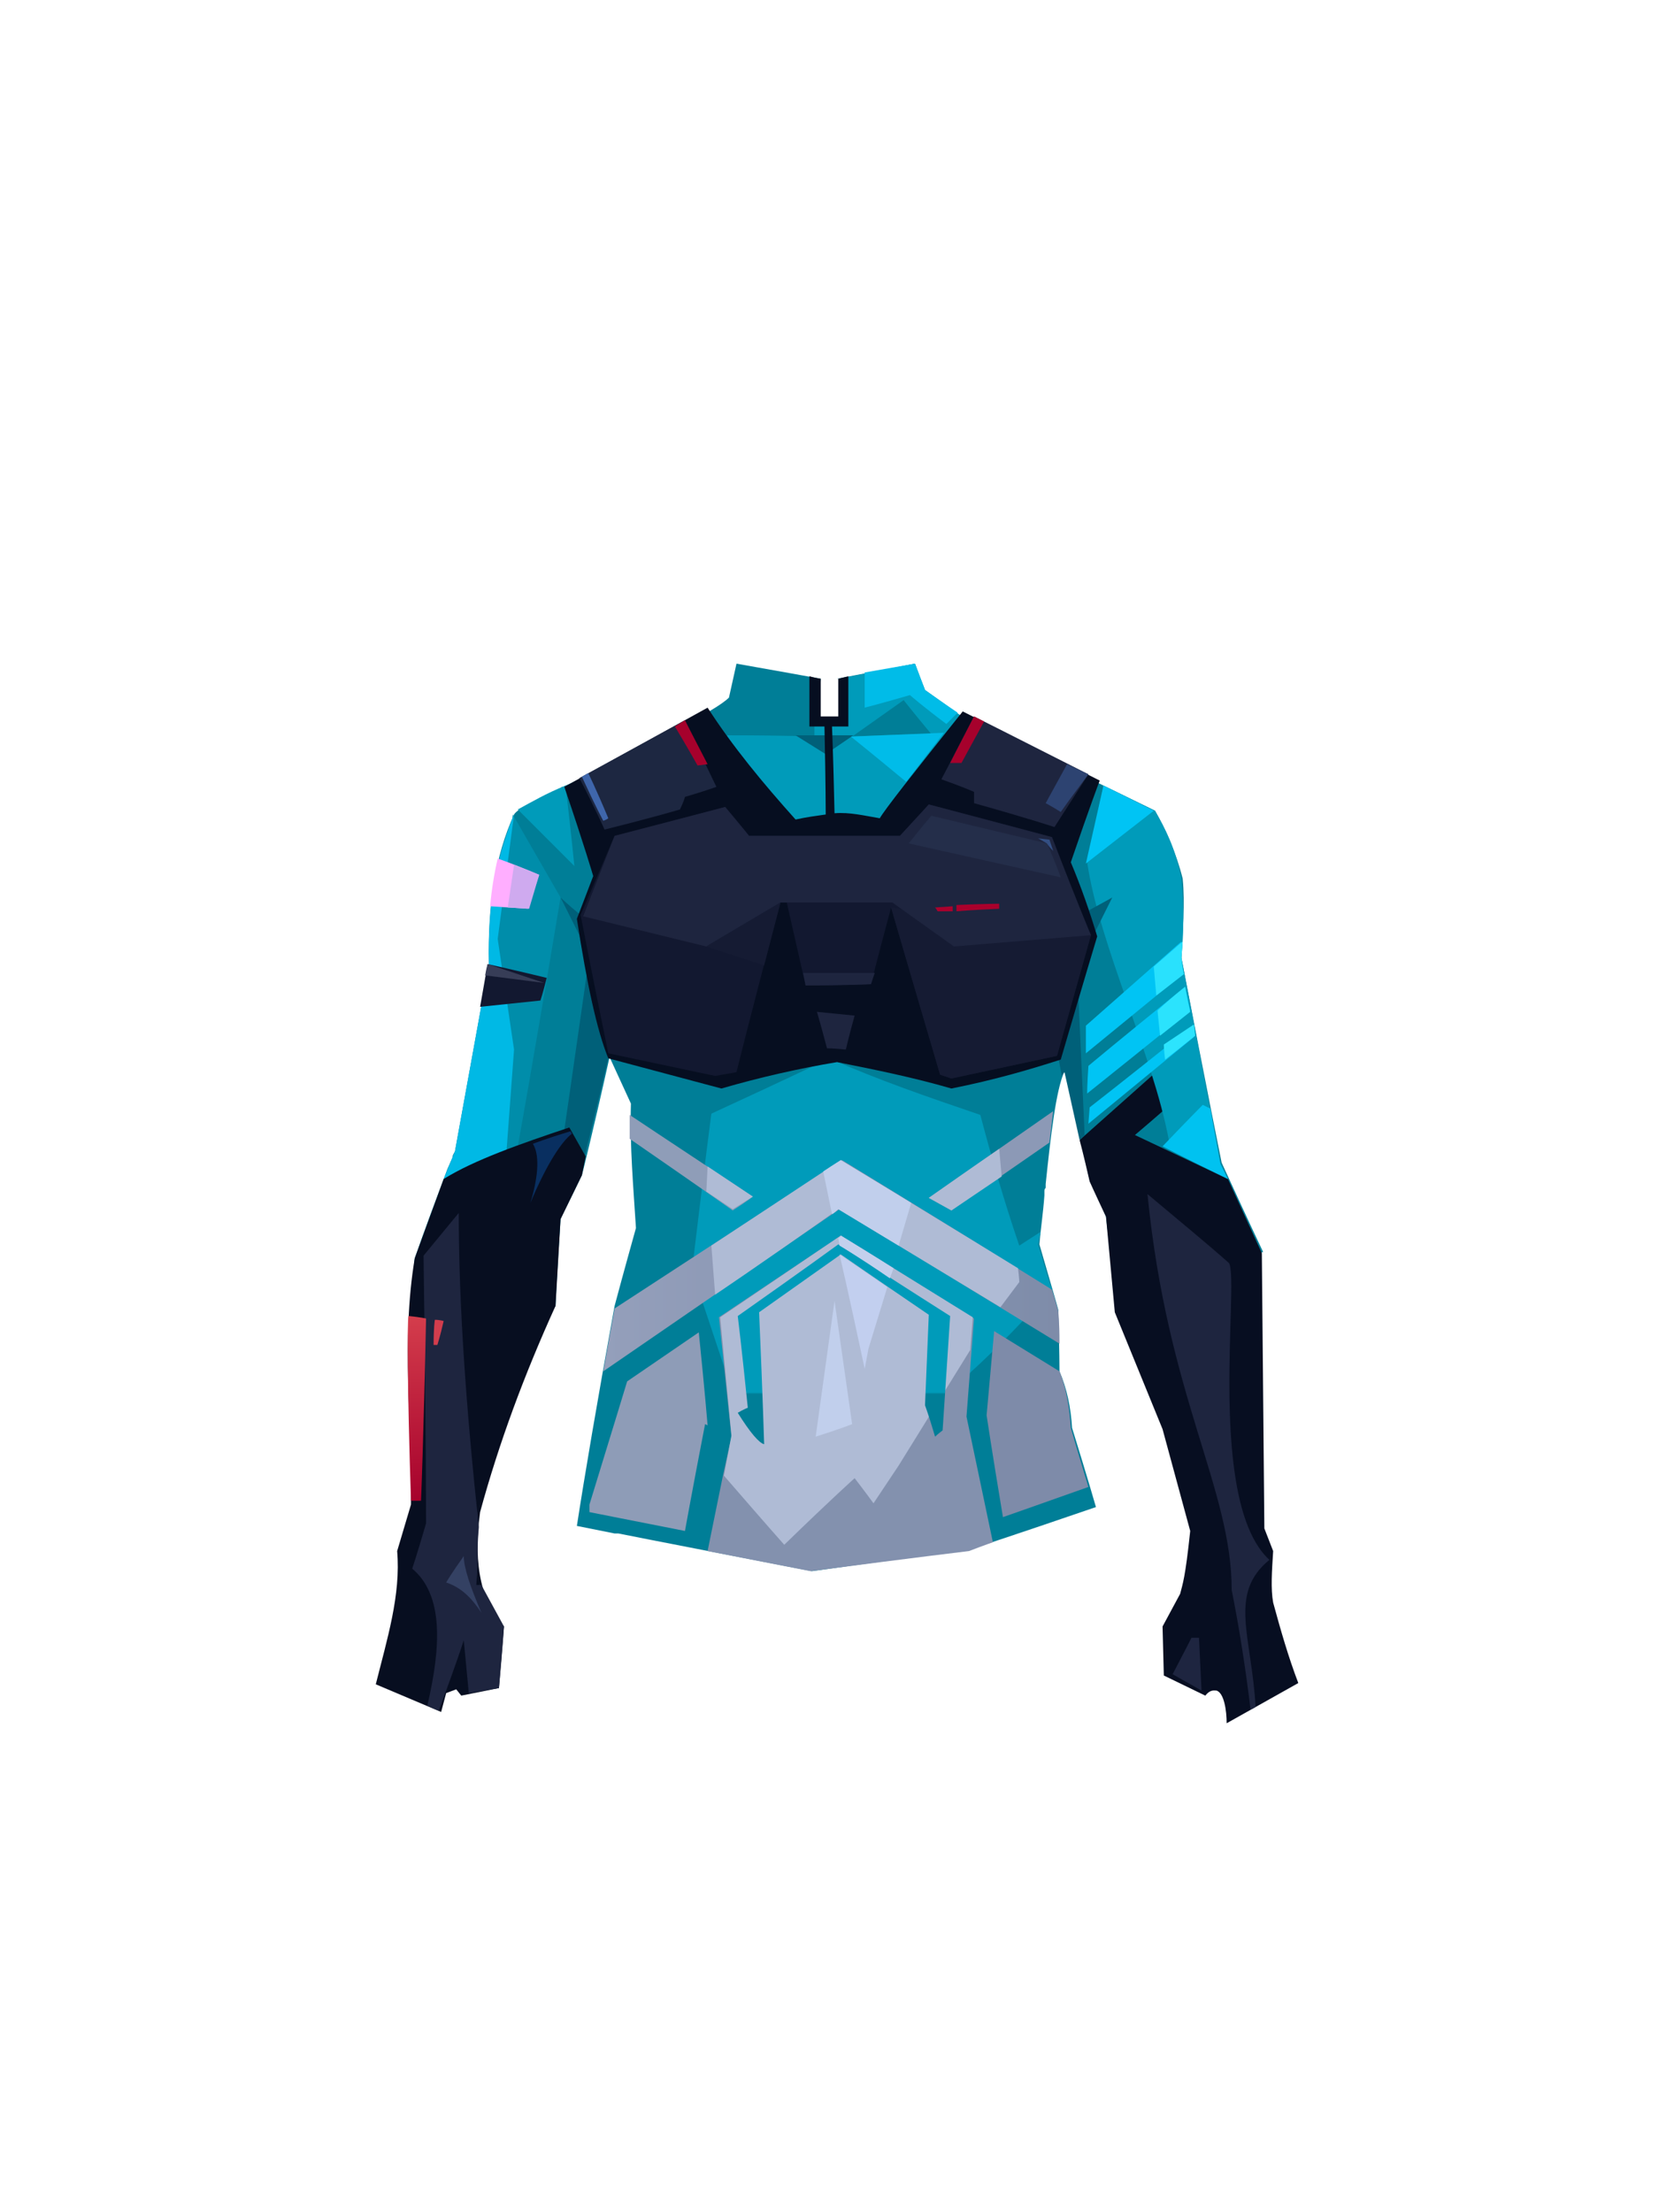 <?xml version="1.0" encoding="UTF-8"?><svg width="1320px" height="1760px" viewBox="0 0 1320 1760" version="1.1" xmlns="http://www.w3.org/2000/svg" xmlns:xlink="http://www.w3.org/1999/xlink"><defs><linearGradient x1="100%" y1="50%" x2="0%" y2="50%" id="id-79634"><stop stop-color="#7E8CA9" offset="0%"></stop><stop stop-color="#949FBB" offset="100%"></stop></linearGradient><linearGradient x1="50%" y1="74%" x2="50%" y2="75%" id="id-79635"><stop stop-color="#009BBA" offset="0%"></stop><stop stop-color="#007E97" offset="100%"></stop></linearGradient><linearGradient x1="50%" y1="0%" x2="50%" y2="100%" id="id-79636"><stop stop-color="#D43D4C" offset="0%"></stop><stop stop-color="#A6012C" offset="100%"></stop></linearGradient></defs><g transform=" translate(299,528)" id="id-79637"><path d=" M 287,0 C 321,6 343,10 354,12 L 354,12 C 351,33 351,44 354,44 L 370,44 L 370,44 L 370,12 C 369,12 368,12 367,12 C 409,4 429,0 429,0 C 434,14 437,21 437,21 L 437,21 L 437,21 C 457,35 466,42 466,42 C 569,92 620,117 620,117 C 629,133 637,151 642,171 C 644,191 642,213 641,234 C 662,343 673,397 673,397 C 695,445 706,468 706,468 C 628,500 589,515 589,515 C 584,465 581,440 581,440 C 573,421 569,412 568,411 L 568,411 C 568,411 568,411 568,411 C 555,353 548,324 548,324 C 541,340 537,376 533,414 L 533,417 C 532,418 532,419 532,420 L 532,423 C 531,437 529,450 528,462 C 537,493 542,510 543,514 L 543,514 C 543,514 543,514 543,514 C 544,546 544,563 544,563 L 544,563 L 544,563 C 550,577 553,592 554,608 C 567,650 573,671 573,671 C 506,694 472,705 472,705 C 389,716 347,722 347,722 C 275,708 223,698 193,692 L 190,692 C 170,688 160,686 160,686 C 166,647 176,588 190,511 C 198,481 204,460 207,449 C 205,417 202,384 203,350 C 192,326 186,313 186,313 C 172,376 164,407 164,407 C 153,430 147,441 147,442 L 147,442 L 147,442 C 144,488 143,511 143,511 C 133,529 23,514 31,473 C 39,450 48,426 57,402 L 61,393 C 61,391 62,390 63,388 C 81,289 90,239 90,239 C 89,192 95,153 110,120 C 113,115 129,108 146,100 L 147,99 C 147,99 147,99 147,99 L 148,98 L 148,98 L 149,98 C 150,98 150,97 151,97 C 156,95 161,92 166,90 L 169,88 C 220,62 270,38 281,27 C 285,9 287,0 287,0 Z" fill="#007E97" id="id-79638"></path><path d=" M 253,471 C 262,396 267,358 267,358 C 330,329 361,314 361,314 C 399,331 440,345 481,359 C 490,393 500,428 512,463 L 529,452 L 527,462 C 534,486 538,498 538,498 C 516,522 495,544 473,564 L 452,586 C 444,596 440,601 440,601 C 351,586 307,578 307,578 C 290,575 282,574 282,574 L 260,508 C 255,483 253,471 253,471 Z" fill="#009BBA" id="id-79639"></path><path d=" M 264,706 L 346,722 C 430,711 472,706 472,706 C 485,701 491,699 491,699 L 470,599 L 476,521 L 370,455 L 273,520 L 283,615 L 276,647 L 264,706 Z" fill="#8391AE" id="id-79640"></path><path d=" M 325,701 C 362,665 381,648 381,648 C 391,661 396,668 396,668 L 416,638 L 473,546 L 475,520 L 370,455 L 274,520 L 283,614 L 277,646 C 309,683 325,701 325,701 Z" fill="#AFBBD5" id="id-79641"></path><path d=" M 350,615 C 369,609 379,605 379,605 L 365,507 C 355,579 350,615 350,615 Z" fill="#C1CFEC" id="id-79642"></path><path d=" M 280,57 C 326,57 349,58 349,58 L 349,13 L 352,46 L 370,45 L 374,11 L 429,0 L 437,21 C 456,35 465,41 465,41 L 404,126 C 388,123 352,120 326,126 C 291,80 276,57 280,57 Z" fill="#009BBA" id="id-79643"></path><path d=" M 334,57 C 350,67 358,72 358,72 L 380,57 C 349,57 334,57 334,57 Z" fill="#006079" id="id-79644"></path><path d=" M 181,563 C 306,477 369,434 369,434 L 544,541 C 544,523 543,515 543,515 C 540,504 538,498 538,498 C 427,429 371,395 371,395 L 190,513 C 184,546 181,563 181,563 Z" fill="url(#id-79634)" id="id-79645"></path><path d=" M 270,502 L 267,463 L 370,395 C 464,452 511,481 511,481 C 512,489 512,492 512,492 L 497,512 L 368,434 C 303,480 270,502 270,502 Z" fill="#AFBBD5" id="id-79646"></path><path d=" M 309,621 C 305,620 298,612 288,596 C 293,593 296,592 296,592 C 291,543 288,519 288,519 C 342,481 368,462 368,462 C 427,500 457,519 457,519 C 453,579 451,610 451,610 C 447,613 445,615 445,615 C 440,598 437,590 437,590 C 439,542 440,518 440,518 C 393,486 370,470 370,470 L 305,516 C 308,586 309,621 309,621 Z" fill="url(#id-79635)" id="id-79647"></path><path d=" M 389,561 C 376,500 369,470 369,470 C 394,487 407,496 407,496 L 392,545 L 389,561 Z" fill="#C2CFEF" id="id-79648"></path><path d=" M 369,463 L 368,457 C 370,456 370,455 370,455 C 398,472 412,481 412,481 L 409,489 C 383,471 369,463 369,463 Z" fill="#C3D0ED" id="id-79649"></path><path d=" M 363,438 L 356,404 C 365,398 370,395 370,395 C 408,418 426,429 426,429 L 416,463 L 368,434 C 365,437 363,438 363,438 Z" fill="#C1CFEC" id="id-79650"></path><path d=" M 567,655 C 522,671 499,679 499,679 C 490,625 486,598 486,598 L 492,531 L 544,563 C 550,578 552,593 553,608 C 562,639 567,655 567,655 Z" fill="#7E8BA9" id="id-79651"></path><path d=" M 246,690 C 195,680 170,675 170,675 C 170,671 170,669 170,669 C 190,604 200,571 200,571 C 238,545 257,532 257,532 C 262,581 264,606 264,606 L 262,605 C 251,662 246,690 246,690 Z" fill="#8E9CB7" id="id-79652"></path><path d=" M 284,435 C 295,428 300,424 300,424 C 235,381 202,359 202,359 C 202,365 202,371 202,378 C 257,416 284,435 284,435 Z" fill="#8F9DB8" id="id-79653"></path><path d=" M 264,400 L 263,420 L 284,434 L 300,424 C 276,408 264,400 264,400 Z" fill="#AFBBD5" id="id-79654"></path><path d=" M 539,356 C 537,373 536,381 536,381 C 484,417 458,435 458,435 L 440,425 C 506,379 539,356 539,356 Z" fill="#8C99B6" id="id-79655"></path><path d=" M 496,386 L 498,408 L 458,435 L 440,425 C 477,399 496,386 496,386 Z" fill="#AFBBD5" id="id-79656"></path><path d=" M 185,314 C 170,238 163,200 163,200 C 152,191 147,186 147,186 C 157,206 162,216 162,216 C 166,236 168,246 168,246 C 156,330 150,371 150,371 L 166,393 C 179,340 185,314 185,314 Z" fill="#006079" id="id-79657"></path><path d=" M 151,97 C 156,140 158,161 158,161 L 113,116 C 124,110 136,103 151,97 Z" fill="#009BBA" id="id-79658"></path><path d=" M 113,384 C 106,387 103,388 103,388 C 107,334 109,307 109,307 L 96,219 C 102,184 106,151 109,120 L 147,186 C 125,318 113,384 113,384 Z" fill="#008DAA" id="id-79659"></path><path d=" M 110,120 C 98,150 89,182 90,239 C 72,338 63,388 63,388 L 54,410 L 104,388 L 110,307 L 97,219 L 110,120 Z" fill="#00B9E5" id="id-79660"></path><g transform=" translate(0,369)" id="id-79661"><path d=" M 147,73 L 164,38 C 166,28 167,23 167,23 L 154,0 C 115,13 78,26 54,41 L 31,104 C 20,170 29,235 28,300 L 17,337 C 20,372 9,407 0,443 L 52,465 L 56,450 L 64,447 L 68,452 L 98,446 L 102,397 C 85,379 77,350 83,306 C 98,251 118,197 143,142 L 147,73 Z" fill="#070E20" id="id-79662"></path><path d=" M 125,13 C 130,21 130,37 123,60 C 136,29 148,11 156,5 L 155,3 C 135,9 125,13 125,13 Z" fill="#092F60" id="id-79663"></path><path d=" M 50,464 C 64,427 70,408 70,408 L 74,450 L 98,446 C 101,413 102,397 102,397 C 90,375 84,364 84,364 C 81,364 80,364 80,364 C 81,351 81,345 81,345 C 81,337 81,328 82,318 C 72,225 66,142 66,68 C 47,91 38,102 38,102 C 40,244 40,315 40,315 C 33,339 29,351 29,351 C 54,372 52,413 41,460 C 47,463 50,464 50,464 Z" fill="#1E253F" id="id-79664"></path><path d=" M 26,150 C 36,151 40,152 40,152 C 38,249 36,297 36,297 L 28,297 C 25,205 25,156 26,150 Z" fill="url(#id-79636)" id="id-79665"></path><path d=" M 47,153 C 51,153 54,154 54,154 C 51,167 49,173 49,173 L 46,173 C 46,159 47,153 47,153 Z" fill="#D23D4D" id="id-79666"></path><path d=" M 70,341 C 60,355 56,362 56,362 C 68,366 76,374 84,386 C 75,365 70,350 70,341 Z" fill="#344163" id="id-79667"></path></g><path d=" M 89,239 C 120,246 136,250 136,250 C 133,262 131,268 131,268 L 83,273 C 87,250 89,239 89,239 Z" fill="#121830" id="id-79668"></path><path d=" M 89,239 C 119,249 134,254 134,254 L 87,248 C 88,242 89,239 89,239 Z" fill="#373D57" id="id-79669"></path><path d=" M 97,155 C 119,163 130,168 130,168 C 124,186 121,195 121,195 L 91,193 C 92,181 94,168 97,155 Z" fill="#FFAEFF" id="id-79670"></path><path d=" M 110,160 L 105,194 L 122,195 L 130,168 C 117,163 110,160 110,160 Z" fill="#CFAAEF" id="id-79671"></path><g transform=" translate(560,297)" id="id-79672"><path d=" M 174,514 L 117,546 C 117,536 115,522 109,520 C 107,520 104,519 100,524 L 67,508 L 66,469 L 80,443 C 82,435 84,431 88,393 L 66,312 L 28,219 L 21,143 C 12,124 8,115 8,115 C 3,93 0,82 0,82 C 62,27 92,0 92,0 C 96,21 98,31 98,31 C 62,63 44,78 44,78 L 118,113 L 145,172 L 147,391 L 154,409 C 153,425 152,439 154,450 C 160,472 166,493 174,514 Z" fill="#070E21" id="id-79673"></path><path d=" M 136,535 C 132,502 127,470 121,440 C 121,359 70,287 54,125 C 79,146 101,164 119,180 C 127,197 101,370 151,416 C 118,443 137,477 140,533 C 137,535 136,535 136,535 Z" fill="#1E253F" id="id-79674"></path><path d=" M 74,507 C 84,488 89,478 89,478 C 93,478 95,478 95,478 L 97,520 C 81,511 74,507 74,507 Z" fill="#1E2540" id="id-79675"></path><path d=" M 59,30 C 65,47 67,55 67,55 C 82,44 90,38 90,38 C 76,39 72,31 73,20 C 64,27 59,30 59,30 Z" stroke="#979797" id="id-79676"></path></g><path d=" M 631,379 C 618,310 576,225 566,158 L 579,97 L 620,117 C 628,131 636,146 641,171 C 643,192 643,213 641,234 L 672,397 L 678,410 C 646,389 631,379 631,379 Z" fill="#009BBA" id="id-79677"></path><path d=" M 678,410 C 643,393 626,384 626,384 C 647,362 658,351 658,351 L 664,354 L 672,398 C 676,406 678,410 678,410 Z" fill="#00C2F0" id="id-79678"></path><path d=" M 566,197 C 579,190 586,186 586,186 L 572,214 C 568,202 566,197 566,197 Z" fill="#006079" id="id-79679"></path><path d=" M 641,221 C 590,266 565,288 565,288 C 565,303 565,310 565,310 L 642,247 L 640,235 C 640,226 641,221 641,221 Z" fill="#00C4F4" id="id-79680"></path><path d=" M 567,320 C 566,335 566,342 566,342 C 621,298 648,276 648,276 L 644,257 C 592,299 567,320 567,320 Z" fill="#00C4F4" id="id-79681"></path><path d=" M 651,297 C 650,291 650,288 650,288 C 595,332 568,353 568,353 L 567,366 C 623,320 651,297 651,297 Z" fill="#00C4F4" id="id-79682"></path><path d=" M 643,247 C 629,258 621,264 621,264 L 619,241 L 642,221 L 641,234 C 642,243 643,247 643,247 Z" fill="#29E1FD" id="id-79683"></path><path d=" M 644,257 C 629,269 622,276 622,276 L 624,296 L 648,277 C 645,264 644,257 644,257 Z" fill="#2BE3FD" id="id-79684"></path><path d=" M 628,315 C 627,307 627,303 627,303 L 651,287 L 652,296 C 636,309 628,315 628,315 Z" fill="#2CE4FE" id="id-79685"></path><path d=" M 564,375 L 560,379 C 552,343 548,325 548,325 C 546,327 546,329 546,329 C 544,318 543,313 543,313 L 559,264 L 564,375 Z" fill="#006079" id="id-79686"></path><polygon points="619 117 565 159 579 97" fill="#00C4F4" id="id-79687"></polygon><g transform=" translate(150,10)" id="id-79688"><path d=" M 35,304 C 95,320 125,328 125,328 C 156,319 187,312 217,307 C 247,313 277,319 308,328 C 343,321 370,313 395,305 C 414,240 424,207 424,207 C 418,187 411,167 403,148 C 418,104 426,83 426,83 C 353,46 317,28 317,28 C 277,78 255,106 251,113 C 239,111 227,108 215,109 C 214,63 213,40 213,40 C 222,40 226,40 226,40 L 226,0 L 218,2 L 218,32 C 208,32 204,32 204,32 L 204,2 C 198,1 195,0 195,0 C 195,27 195,40 195,40 C 203,40 207,40 207,40 C 208,87 208,110 208,110 C 201,111 193,112 184,114 C 158,85 134,56 114,25 C 38,67 0,88 0,88 C 16,135 23,159 23,159 L 10,193 C 18,245 26,282 35,304 Z" fill="#060E20" id="id-79689"></path><path d=" M 35,300 C 20,227 13,190 13,190 C 31,148 40,127 40,127 C 99,112 128,104 128,104 C 141,119 147,127 147,127 C 227,127 267,127 267,127 C 282,111 290,102 290,102 C 355,119 388,128 388,128 C 408,180 419,206 419,206 C 401,270 392,302 392,302 C 336,314 308,320 308,320 C 302,318 299,317 299,317 C 273,229 260,184 260,184 C 249,225 244,245 244,245 C 209,246 192,246 192,246 C 182,202 177,180 177,180 C 173,180 172,180 172,180 C 148,270 137,315 137,315 L 120,318 L 35,300 Z" fill="#121830" id="id-79690"></path><polygon points="308 320 299 317 260 184 419 206 392 302" fill="#151B33" id="id-79691"></polygon><path d=" M 419,206 C 346,212 310,215 310,215 L 261,180 L 177,180 C 173,180 172,180 172,180 C 133,203 113,215 113,215 L 15,191 L 40,127 L 128,104 L 147,127 L 267,127 L 290,102 L 388,128 C 408,180 419,206 419,206 Z" fill="#1E253F" id="id-79692"></path><path d=" M 244,245 C 246,239 247,236 247,236 L 190,236 L 192,246 C 227,246 244,245 244,245 Z" fill="#1E253F" id="id-79693"></path><path d=" M 224,297 C 214,296 209,296 209,296 C 204,277 201,267 201,267 L 231,270 C 226,288 224,297 224,297 Z" fill="#1E253F" id="id-79694"></path><path d=" M 113,215 L 159,230 L 172,180 C 133,203 113,215 113,215 Z" fill="#151B33" id="id-79695"></path><path d=" M 395,160 C 314,142 274,133 274,133 C 286,118 292,111 292,111 L 384,133 C 392,151 395,160 395,160 Z" fill="#242E4A" id="id-79696"></path><path d=" M 389,139 C 385,135 384,133 384,133 C 379,130 377,129 377,129 L 386,130 L 389,139 Z" fill="#334F83" id="id-79697"></path><path d=" M 32,122 C 72,112 92,106 92,106 C 95,100 96,96 96,96 C 113,91 121,88 121,88 C 104,53 96,35 96,35 L 12,81 C 26,108 32,122 32,122 Z" fill="#1D2741" id="id-79698"></path><path d=" M 31,115 C 34,114 35,113 35,113 C 25,89 19,77 19,77 L 14,80 C 25,104 31,115 31,115 Z" fill="#3F66AB" id="id-79699"></path><path d=" M 96,35 C 91,38 88,40 88,40 C 100,60 106,71 106,71 L 114,70 C 102,47 96,35 96,35 Z" fill="#A6012C" id="id-79700"></path><path d=" M 326,32 C 309,65 300,82 300,82 C 317,88 326,92 326,92 C 326,98 326,101 326,101 C 369,113 390,120 390,120 L 417,78 C 356,47 326,32 326,32 Z" fill="#1E253F" id="id-79701"></path><path d=" M 395,108 C 387,103 383,101 383,101 L 400,70 L 417,78 C 402,98 395,108 395,108 Z" fill="#2D4371" id="id-79702"></path><path d=" M 307,69 C 313,69 316,69 316,69 L 334,36 L 326,32 C 313,57 307,69 307,69 Z" fill="#A6012C" id="id-79703"></path><path d=" M 346,181 C 346,184 346,185 346,185 C 323,186 312,187 312,187 L 312,182 C 335,181 346,181 346,181 Z" fill="#AA002C" id="id-79704"></path><path d=" M 309,187 C 301,187 297,187 297,187 C 296,185 295,184 295,184 L 309,183 C 309,185 309,187 309,187 Z" fill="#AA012D" id="id-79705"></path></g><path d=" M 442,56 C 427,38 420,29 420,29 L 379,58 C 421,56 442,56 442,56 Z" fill="#007E97" id="id-79706"></path><path d=" M 422,94 C 393,70 378,58 378,58 L 452,55 C 432,81 422,94 422,94 Z" fill="#00BCE9" id="id-79707"></path><path d=" M 463,39 C 457,45 454,48 454,48 C 434,33 425,25 425,25 C 401,32 389,35 389,35 L 389,7 L 429,0 L 437,21 C 454,33 463,39 463,39 Z" fill="#00BCE8" id="id-79708"></path></g></svg>